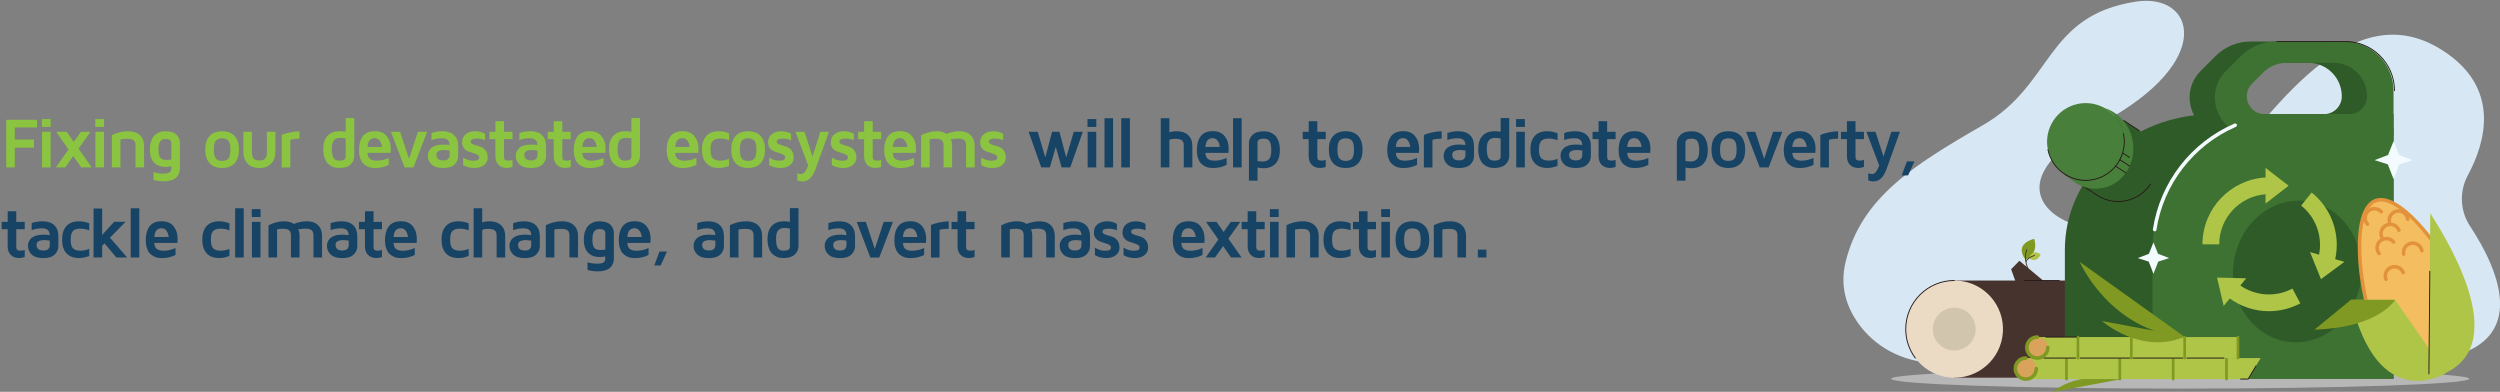 <?xml version="1.0" encoding="UTF-8"?><svg id="Layer_1" xmlns="http://www.w3.org/2000/svg" viewBox="0 0 821.11 128.69"><rect x="0" y="0" width="821.11" height="128.69" fill="#808080" stroke="none"/><defs><style>.cls-1{fill:#b7b7b7;}.cls-2{fill:#e2923b;}.cls-3{fill:#261718;}.cls-4{fill:#174364;}.cls-5{fill:#2f5b28;}.cls-6{fill:#d1c5ad;}.cls-7{fill:#8ac440;}.cls-8{fill:#487f3b;}.cls-9{fill:#47332e;}.cls-10{fill:#afc547;}.cls-11{fill:#f3fbff;}.cls-12{fill:#ebdbc4;}.cls-13{fill:#7f9922;}.cls-14{fill:#3e7232;}.cls-15{fill:#d9a35b;}.cls-16{fill:#f4be60;}.cls-17{fill:#d7e7f3;}</style></defs><g><ellipse class="cls-1" cx="716.07" cy="124.41" rx="94.93" ry="3.22"/><path class="cls-17" d="M634.91,119.16c-10-.3-19.37-5.25-24.98-13.53-3.49-5.15-5.68-11.73-3.76-19.58,5.14-20.93,21.87-31.59,45.08-44.93,23.21-13.33,20.34-35.94,50.23-40.58,19.43-3.02,26.56,19.62-11.19,39.83-53.53,28.65,12.59,50.67,34.48,22.74,21.89-27.93,47.73-65.25,77.13-46.78,19.85,12.47,14.35,30.67,8.67,41.19-2.85,5.29-2.63,11.71,.69,16.73,9.21,13.96,21.82,40.77-14.21,44.22-40.66,3.89-132.13,1.59-162.12,.69Z"/><g><polygon class="cls-9" points="671.04 92.14 663.26 85.65 660.54 88.43 661.88 92.14 641.89 92.14 641.89 124.05 711.93 124.05 711.93 92.14 671.04 92.14"/><circle class="cls-12" cx="641.89" cy="108.09" r="15.96" transform="translate(435.49 725.43) rotate(-81.07)"/><path class="cls-3" d="M629.08,117.76s-.09-.02-.12-.06c-2.08-2.79-3.18-6.12-3.18-9.61,0-8.88,7.22-16.11,16.11-16.11,.08,0,.15,.07,.15,.15s-.07,.15-.15,.15c-8.72,0-15.81,7.09-15.81,15.81,0,3.43,1.08,6.69,3.12,9.43,.05,.07,.04,.16-.03,.21-.03,.02-.06,.03-.09,.03Z"/><path class="cls-3" d="M676.38,92.28h-11.51c-.08,0-.15-.07-.15-.15s.07-.15,.15-.15h11.51c.08,0,.15,.07,.15,.15s-.07,.15-.15,.15Z"/><circle class="cls-6" cx="641.89" cy="108.09" r="7.03" transform="translate(435.33 725.38) rotate(-81.06)"/><path class="cls-13" d="M665.29,85.35s4.44-1.89,2.82-6.89c0,0-6.86,1.38-2.82,6.89Z"/><path class="cls-10" d="M666.44,84.79s2.3,2.02,3.81-1.22c0,0-2.62-2.2-3.81,1.22Z"/><path class="cls-9" d="M666.31,88.89c-.05,0-.1-.03-.13-.07-.02-.03-1.91-3.48-.64-6.92,.03-.08,.11-.11,.19-.09,.08,.03,.11,.11,.09,.19-1.23,3.31,.6,6.64,.62,6.68,.04,.07,.01,.16-.06,.2-.02,.01-.05,.02-.07,.02Z"/><path class="cls-9" d="M665.42,86.08s-.04,0-.06-.01c-.07-.04-.1-.12-.07-.2,.78-1.61,2.86-2.08,2.95-2.1,.08-.02,.16,.03,.17,.11,.02,.08-.03,.16-.11,.18-.02,0-2.03,.46-2.75,1.94-.03,.05-.08,.08-.13,.08Z"/></g><g><path class="cls-5" d="M777.85,37.49v-7.71c0-8.92-7.23-16.14-16.14-16.14h-22.56c-4.28,0-8.39,1.7-11.41,4.73l-4.91,4.91c-4.24,4.24-4.55,10.1-2.2,14.59-23.95,2.86-42.44,21.56-42.44,44.21v42.34h107.95V37.49h-8.29Zm-46.47-10.02l3.62-3.62c2.06-2.06,4.86-3.22,7.78-3.22h15.37c6.07,0,11,4.92,11,11h0c0,3.21-2.58,5.82-5.79,5.87h-27.94c-5.16-.09-7.71-6.35-4.04-10.02Z"/><path class="cls-14" d="M786.14,44.5v-14.71c0-8.92-7.23-16.14-16.14-16.14h-22.56c-4.28,0-8.39,1.7-11.41,4.73l-4.91,4.91c-4.24,4.24-4.56,10.1-2.2,14.59,2,3.81,5.91,6.63,10.99,6.63h46.24Zm-46.47-17.03l3.62-3.62c2.06-2.06,4.86-3.22,7.78-3.22h15.37c6.07,0,11,4.92,11,11h0c0,3.24-2.63,5.87-5.87,5.87h-27.75c-5.23,0-7.85-6.33-4.15-10.02Z"/><path class="cls-14" d="M786.15,43.12V124.42h-79.17v-42.34c0-24.63,19.97-44.59,44.59-44.59h28.95c3.11,0,5.63,2.52,5.63,5.63Z"/><path class="cls-11" d="M707.69,75.98s-.06,0-.09,0c-.32-.05-.54-.35-.49-.67,1.14-7.61,4.26-14.85,9-20.95,4.67-6.01,10.82-10.77,17.78-13.77,.3-.13,.64,0,.77,.31,.13,.3,0,.64-.31,.77-13.85,5.98-23.85,18.94-26.08,33.82-.04,.29-.29,.5-.58,.5Z"/><polygon class="cls-11" points="787.96 50.9 786.15 46.37 784.34 50.9 779.93 52.59 784.26 53.98 786.15 58.81 788.03 53.98 792.37 52.59 787.96 50.9"/><polygon class="cls-11" points="708.8 83.36 707.29 79.6 705.79 83.36 702.13 84.76 705.73 85.92 707.29 89.92 708.86 85.92 712.46 84.76 708.8 83.36"/><ellipse class="cls-5" cx="754.47" cy="89.15" rx="23.29" ry="21.09" transform="translate(576.42 827.71) rotate(-83.18)"/><g><path class="cls-10" d="M766.98,85.14c1.8-8.16-1.16-16.64-7.74-21.91l-3.44,4.29c4.85,3.88,7.08,10.1,5.88,16.12l-2.95-.83,1.79,4.44,1.79,4.44,3.85-2.85,3.85-2.85-3.04-.86Z"/><path class="cls-10" d="M735.82,93.79l1.93-2.38-4.79-.12-4.79-.12,1.09,4.66,1.09,4.66,1.99-2.45c3.81,2.75,8.32,4.17,12.86,4.17,3.52,0,7.07-.85,10.32-2.57l-2.58-4.86c-5.49,2.91-12.08,2.49-17.13-1.01Z"/><path class="cls-10" d="M744.11,63.8v3.06l3.79-2.93,3.79-2.93-3.79-2.93-3.79-2.93v3.15c-11.54,.67-20.72,10.26-20.72,21.96h5.5c0-8.67,6.72-15.79,15.22-16.45Z"/></g><path class="cls-3" d="M786.46,29.93c-.08,0-.15-.07-.15-.15,0-8.82-7.18-16-16-16h-22.56c-.08,0-.15-.07-.15-.15s.07-.15,.15-.15h22.56c8.98,0,16.29,7.31,16.29,16.29,0,.08-.07,.15-.15,.15Z"/></g><g><g><path class="cls-16" d="M809.05,96.97c5.51,14.12,.88,21.5-7.15,24.63-8.03,3.13-16.43,.84-21.94-13.28-5.51-14.12-7.81-39.25,.22-42.38,8.03-3.13,23.35,16.91,28.86,31.03Z"/><path class="cls-2" d="M795.82,123.42c-2.15,0-4.19-.49-6.1-1.47-4.2-2.16-7.67-6.67-10.3-13.42-2.83-7.25-4.75-17.02-5.01-25.51-.18-5.71,.31-15.59,5.56-17.63,5.25-2.05,12.3,4.89,16.04,9.21,5.55,6.42,10.76,14.91,13.59,22.16h0c2.63,6.75,3.14,12.42,1.51,16.85-1.43,3.9-4.46,6.77-8.99,8.54-2.19,.85-4.29,1.28-6.29,1.28Zm-13.84-57.23c-.57,0-1.1,.09-1.58,.28-3.34,1.3-5.1,7.32-4.82,16.5,.25,8.23,2.19,18.09,4.93,25.12,2.53,6.47,5.8,10.78,9.74,12.8,3.38,1.74,7.23,1.79,11.43,.14,4.2-1.64,7-4.28,8.32-7.85,1.53-4.16,1.03-9.55-1.5-16.02h0c-2.74-7.02-7.99-15.59-13.38-21.82-5.14-5.94-9.8-9.17-13.14-9.17Z"/></g><path class="cls-2" d="M783.65,92.32c-.24,0-.46-.14-.55-.37-.35-.9-.33-1.89,.06-2.78,.39-.89,1.1-1.57,2.01-1.92,.9-.35,1.89-.33,2.78,.06,.89,.39,1.57,1.1,1.92,2.01,.12,.3-.03,.64-.33,.76-.3,.12-.64-.03-.76-.33-.24-.61-.7-1.09-1.3-1.36-.6-.26-1.27-.28-1.88-.04-.61,.24-1.09,.7-1.36,1.3-.26,.6-.28,1.27-.04,1.88,.12,.3-.03,.64-.33,.76-.07,.03-.14,.04-.21,.04Z"/><path class="cls-2" d="M784.76,73.25c-.3,0-.55-.22-.58-.52-.11-.96,.17-1.91,.77-2.67,.61-.76,1.47-1.23,2.43-1.34,.96-.11,1.91,.17,2.67,.77,.76,.61,1.23,1.47,1.34,2.43,.04,.32-.2,.61-.52,.65-.32,.03-.61-.2-.65-.52-.15-1.35-1.37-2.32-2.71-2.17-1.35,.15-2.32,1.36-2.17,2.71,.04,.32-.2,.61-.52,.65-.02,0-.04,0-.07,0Z"/><path class="cls-2" d="M782.24,78.4c-.24,0-.46-.14-.55-.37-.73-1.86,.2-3.97,2.06-4.7,1.87-.73,3.97,.2,4.7,2.06,.12,.3-.03,.64-.33,.76-.3,.12-.64-.03-.76-.33-.49-1.26-1.92-1.89-3.18-1.39-1.26,.49-1.89,1.92-1.39,3.18,.12,.3-.03,.64-.33,.76-.07,.03-.14,.04-.21,.04Z"/><path class="cls-2" d="M777.6,74.21c-.16,0-.32-.06-.44-.19-1.34-1.48-1.23-3.78,.25-5.13,1.48-1.34,3.78-1.23,5.13,.25,.22,.24,.2,.61-.04,.83-.24,.22-.61,.2-.83-.04-.91-1-2.46-1.08-3.47-.17-1,.91-1.08,2.47-.17,3.47,.22,.24,.2,.61-.04,.83-.11,.1-.25,.15-.39,.15Z"/><path class="cls-2" d="M781.4,83.87c-.17,0-.34-.08-.46-.22-.6-.76-.87-1.71-.76-2.67s.59-1.83,1.35-2.43c1.57-1.24,3.86-.98,5.1,.59,.2,.25,.16,.62-.1,.83-.25,.2-.62,.16-.83-.1-.84-1.06-2.39-1.24-3.45-.4-.51,.41-.84,.99-.91,1.64-.08,.65,.11,1.29,.52,1.81,.2,.25,.16,.62-.1,.83-.11,.09-.24,.13-.36,.13Z"/><path class="cls-2" d="M789.47,84.05c-.28,0-.52-.2-.58-.48-.18-.95,.02-1.92,.57-2.72,.55-.8,1.37-1.34,2.33-1.52,1.97-.37,3.87,.93,4.24,2.9,.06,.32-.15,.63-.47,.69-.32,.06-.63-.15-.69-.47-.25-1.33-1.54-2.21-2.87-1.96-1.33,.25-2.21,1.54-1.96,2.87,.06,.32-.15,.63-.47,.69-.04,0-.07,.01-.11,.01Z"/><path class="cls-10" d="M798.21,70.04c7.82,12.25,28.56,47.64-.42,54.29l.42-54.29Z"/><path class="cls-10" d="M786.65,98.47h-14.53c8.96,38.2,31.24,24.07,31.24,24.07l-16.71-24.07Z"/><path class="cls-3" d="M797.76,122.95h0c-.08,0-.15-.07-.15-.15l.3-33.71c0-.08,.07-.15,.15-.15h0c.08,0,.15,.07,.15,.15l-.3,33.71c0,.08-.07,.15-.15,.15Z"/><path class="cls-13" d="M760.18,108.27l11.95-9.8h14.53s-5.19,9.13-26.48,9.8Z"/></g><g><g><path class="cls-13" d="M697.68,124.35l-23.25,4.34s6.28-6.74,23.25-4.34Z"/><g><polygon class="cls-10" points="742.5 117.61 738.38 124.51 665.37 124.51 665.37 117.61 742.5 117.61"/><circle class="cls-15" cx="665.37" cy="121.06" r="3.45" transform="translate(109.28 505.95) rotate(-45)"/><path class="cls-13" d="M665.37,125.1c-2.23,0-4.04-1.81-4.04-4.04s1.81-4.04,4.04-4.04c.32,0,.59,.26,.59,.59s-.26,.59-.59,.59c-1.58,0-2.86,1.28-2.86,2.86s1.28,2.86,2.86,2.86,2.86-1.28,2.86-2.86c0-.32,.26-.59,.59-.59s.59,.26,.59,.59c0,2.23-1.81,4.04-4.04,4.04Z"/><path class="cls-13" d="M678.72,124.95c-.24,0-.44-.2-.44-.44v-6.9c0-.24,.2-.44,.44-.44s.44,.2,.44,.44v6.9c0,.24-.2,.44-.44,.44Z"/><path class="cls-13" d="M696.24,124.95c-.24,0-.44-.2-.44-.44v-6.9c0-.24,.2-.44,.44-.44s.44,.2,.44,.44v6.9c0,.24-.2,.44-.44,.44Z"/><path class="cls-13" d="M713.76,124.95c-.24,0-.44-.2-.44-.44v-6.9c0-.24,.2-.44,.44-.44s.44,.2,.44,.44v6.9c0,.24-.2,.44-.44,.44Z"/><path class="cls-13" d="M731.28,124.95c-.24,0-.44-.2-.44-.44v-6.9c0-.24,.2-.44,.44-.44s.44,.2,.44,.44v6.9c0,.24-.2,.44-.44,.44Z"/></g></g><g><rect class="cls-10" x="669.15" y="110.7" width="65.91" height="6.9"/><circle class="cls-15" cx="669.15" cy="114.16" r="3.45"/><path class="cls-13" d="M669.15,118.19c-2.23,0-4.04-1.81-4.04-4.04s1.81-4.04,4.04-4.04c.32,0,.59,.26,.59,.59s-.26,.59-.59,.59c-1.58,0-2.86,1.28-2.86,2.86s1.28,2.86,2.86,2.86,2.86-1.28,2.86-2.86c0-.32,.26-.59,.59-.59s.59,.26,.59,.59c0,2.23-1.81,4.04-4.04,4.04Z"/><path class="cls-13" d="M682.5,118.05c-.24,0-.44-.2-.44-.44v-6.9c0-.24,.2-.44,.44-.44s.44,.2,.44,.44v6.9c0,.24-.2,.44-.44,.44Z"/><path class="cls-13" d="M700.02,118.05c-.24,0-.44-.2-.44-.44v-6.9c0-.24,.2-.44,.44-.44s.44,.2,.44,.44v6.9c0,.24-.2,.44-.44,.44Z"/><path class="cls-13" d="M717.54,118.05c-.24,0-.44-.2-.44-.44v-6.9c0-.24,.2-.44,.44-.44s.44,.2,.44,.44v6.9c0,.24-.2,.44-.44,.44Z"/><path class="cls-13" d="M735.06,118.05c-.24,0-.44-.2-.44-.44v-6.9c0-.24,.2-.44,.44-.44s.44,.2,.44,.44v6.9c0,.24-.2,.44-.44,.44Z"/><path class="cls-13" d="M717.81,110.86l-34.73-24.84s9.85,22.73,34.73,24.84Z"/><path class="cls-13" d="M717.67,110.53l-27.31-5.1s12.87,11.38,27.31,5.1Z"/></g><path class="cls-3" d="M699.48,117.75h-16.26c-.08,0-.15-.07-.15-.15s.07-.15,.15-.15h16.26c.08,0,.15,.07,.15,.15s-.07,.15-.15,.15Z"/><path class="cls-3" d="M716.9,117.75h-16.31c-.08,0-.15-.07-.15-.15s.07-.15,.15-.15h16.31c.08,0,.15,.07,.15,.15s-.07,.15-.15,.15Z"/><path class="cls-3" d="M730.46,117.75h-12.22c-.08,0-.15-.07-.15-.15s.07-.15,.15-.15h12.22c.08,0,.15,.07,.15,.15s-.07,.15-.15,.15Z"/><path class="cls-3" d="M738.47,124.66h-2.57c-.08,0-.15-.07-.15-.15s.07-.15,.15-.15h2.41l2.54-4.26c.04-.07,.13-.09,.2-.05,.07,.04,.09,.13,.05,.2l-2.63,4.4Z"/><path class="cls-3" d="M682.03,110.85h-10.1c-.08,0-.15-.07-.15-.15s.07-.15,.15-.15h10.1c.08,0,.15,.07,.15,.15s-.07,.15-.15,.15Z"/><path class="cls-3" d="M681.72,117.75h-10.28c-.08,0-.15-.07-.15-.15s.07-.15,.15-.15h10.28c.08,0,.15,.07,.15,.15s-.07,.15-.15,.15Z"/></g><g><path class="cls-5" d="M707.27,58.98l-1.89,2.9c-3.3,5.05-10.06,6.48-15.12,3.18l-6.88-4.49c-2.86-1.86-3.66-5.69-1.8-8.54l7.08-10.86c1.86-2.86,5.69-3.66,8.54-1.8l6.88,4.49c5.05,3.3,6.48,10.06,3.18,15.12Z"/><path class="cls-3" d="M702.64,43.07s-.06,0-.08-.02l-5.1-3.33c-.07-.04-.09-.14-.04-.2,.04-.07,.14-.09,.2-.04l5.1,3.33c.07,.04,.09,.14,.04,.2-.03,.04-.08,.07-.12,.07Z"/><path class="cls-3" d="M695.7,66.33c-2.46,0-4.86-.71-6.97-2.08l-10.6-6.91c-.07-.04-.09-.14-.04-.2,.04-.07,.14-.09,.2-.04l10.6,6.91c5.78,3.77,13.54,2.13,17.31-3.65,.04-.07,.14-.09,.2-.04,.07,.04,.09,.14,.04,.2-1.87,2.86-4.74,4.83-8.09,5.53-.89,.19-1.78,.28-2.66,.28Z"/><path class="cls-8" d="M697.45,43.94c1.44,6.86-2.94,13.59-9.8,15.03-3.13,.66-6.23,.1-8.82-1.35-1.03-.58-1.98-1.3-2.81-2.14-1.66-1.68-2.88-3.83-3.4-6.31-1.44-6.86,2.95-13.58,9.8-15.03,2.49-.53,4.96-.28,7.17,.57,.58,.22,1.13,.48,1.67,.78,3.07,1.73,5.41,4.72,6.19,8.44Z"/><path class="cls-8" d="M700.38,45.85c1.54,7.33-2.76,14.44-9.62,15.88-4.48,.94-8.94-.77-11.92-4.11,2.59,1.45,5.69,2.01,8.82,1.35,6.86-1.44,11.24-8.17,9.8-15.03-.78-3.72-3.12-6.71-6.19-8.44,4.42,1.39,8.04,5.25,9.12,10.35Z"/><path class="cls-3" d="M685.01,59.39c-2.46,0-4.87-.71-6.98-2.09-2.87-1.87-4.84-4.75-5.55-8.11-.02-.08,.03-.16,.11-.17,.08-.02,.16,.03,.17,.11,1.42,6.77,8.09,11.11,14.85,9.69,6.77-1.42,11.11-8.09,9.69-14.85-.02-.08,.03-.16,.11-.17,.08-.02,.16,.03,.17,.11,1.46,6.92-2.99,13.74-9.91,15.2-.89,.19-1.78,.28-2.67,.28Z"/><path class="cls-3" d="M699.46,54.68s-.06,0-.08-.02l-3.19-2.08c-.07-.04-.09-.14-.04-.2,.04-.07,.14-.09,.2-.04l3.19,2.08c.07,.04,.09,.14,.04,.2-.03,.04-.08,.07-.12,.07Z"/><path class="cls-3" d="M699.43,51.86s-.06,0-.08-.02l-2.26-1.47c-.07-.04-.09-.14-.04-.2,.04-.07,.14-.09,.2-.04l2.26,1.47c.07,.04,.09,.14,.04,.2-.03,.04-.08,.07-.12,.07Z"/><path class="cls-3" d="M698.21,56.91s-.06,0-.08-.02l-3.35-2.18c-.07-.04-.09-.14-.04-.2,.04-.07,.14-.09,.2-.04l3.35,2.18c.07,.04,.09,.14,.04,.2-.03,.04-.08,.07-.12,.07Z"/></g></g><g><path class="cls-7" d="M2.04,54.99v-15.65H12.15v2.53H4.86v3.96h6.31v2.66H4.86v6.49H2.04Z"/><path class="cls-7" d="M13.76,41.69v-2.58h2.89v2.58h-2.89Zm.05,13.3v-11.71h2.82v11.71h-2.82Z"/><path class="cls-7" d="M18.34,54.99l4.16-5.91-4.06-5.8h3.45l2.34,3.33,2.35-3.33h3.13l-3.92,5.53,4.33,6.17h-3.45l-2.62-3.73-2.65,3.73h-3.06Z"/><path class="cls-7" d="M31.29,41.69v-2.58h2.89v2.58h-2.89Zm.05,13.3v-11.71h2.82v11.71h-2.82Z"/><path class="cls-7" d="M36.74,54.99v-10.61c1.72-.86,3.51-1.28,5.37-1.28,1.63,0,2.91,.43,3.83,1.28,.92,.85,1.38,2.04,1.38,3.58v7.03h-2.82v-7.27c0-.31-.03-.57-.09-.79-.06-.21-.17-.43-.34-.66-.17-.23-.45-.4-.84-.52-.39-.12-.89-.17-1.5-.17-.69,0-1.41,.07-2.18,.21v9.2h-2.82Z"/><path class="cls-7" d="M49.23,49.11c0-1.03,.13-1.93,.4-2.7s.58-1.36,.95-1.76c.37-.41,.8-.73,1.3-.99s.94-.41,1.31-.47c.37-.06,.75-.09,1.12-.09,1.64,0,2.85,.38,3.62,1.12,.78,.75,1.16,1.66,1.16,2.73v8.33c0,.37-.03,.73-.1,1.06s-.21,.71-.44,1.12c-.22,.41-.52,.76-.88,1.05-.37,.29-.88,.54-1.55,.74-.66,.2-1.44,.3-2.31,.3-1.24,0-2.36-.16-3.38-.47v-2.53c.94,.31,1.96,.47,3.06,.47,.66,0,1.19-.05,1.6-.15,.41-.1,.69-.25,.84-.46,.15-.21,.24-.39,.28-.54,.04-.15,.06-.35,.06-.6v-.63c-.63,.12-1.22,.19-1.78,.2-1.7,0-3.01-.49-3.92-1.48s-1.36-2.4-1.36-4.25Zm2.82,.05c0,1.31,.21,2.2,.63,2.67,.42,.47,1.06,.7,1.92,.7,.57,0,1.13-.05,1.68-.16v-5.43c0-.87-.65-1.3-1.94-1.3h-.03c-.75,0-1.31,.27-1.7,.82-.38,.54-.57,1.45-.57,2.71Z"/><path class="cls-7" d="M68.84,53.61c-.95-1.04-1.43-2.53-1.43-4.47s.48-3.43,1.43-4.47c.95-1.04,2.32-1.56,4.11-1.56s3.15,.52,4.11,1.56c.95,1.04,1.43,2.53,1.43,4.47s-.48,3.43-1.43,4.47c-.95,1.04-2.32,1.56-4.11,1.56s-3.15-.52-4.11-1.56Zm2.06-7.41c-.45,.51-.67,1.49-.67,2.95s.22,2.44,.67,2.94,1.13,.76,2.06,.76,1.61-.25,2.05-.76c.44-.51,.66-1.49,.66-2.94s-.22-2.44-.66-2.95c-.44-.51-1.13-.77-2.05-.77s-1.61,.26-2.06,.77Z"/><path class="cls-7" d="M79.93,49.69v-6.4h2.82v6.77c0,.94,.19,1.61,.57,2.02,.38,.41,1.01,.62,1.87,.62s1.51-.21,1.89-.62c.38-.41,.57-1.08,.57-2.02v-6.77h2.82v6.4c0,1.72-.47,3.06-1.4,4.03-.93,.97-2.23,1.46-3.89,1.46s-2.95-.48-3.88-1.46c-.92-.97-1.39-2.31-1.39-4.03Z"/><path class="cls-7" d="M92.53,54.99v-10.66c.19-.09,.45-.2,.79-.32s1.01-.3,2.03-.53,2.02-.35,3.02-.37v2.42c-1.18,.02-2.18,.14-3.02,.39v9.08h-2.82Z"/><path class="cls-7" d="M106.17,49c0-1.91,.47-3.37,1.4-4.38,.93-1.01,2.27-1.52,4.02-1.52,.63,0,1.28,.06,1.95,.18v-4.5h2.82v12.45c0,1.08-.41,2.01-1.22,2.78-.81,.78-2.06,1.16-3.73,1.16-.39,0-.78-.03-1.16-.09-.39-.06-.84-.22-1.35-.48-.52-.26-.96-.6-1.35-1.01-.38-.41-.71-1.02-.97-1.82s-.4-1.72-.4-2.77Zm2.82-.15c0,1.38,.18,2.38,.54,2.99s.98,.92,1.88,.92c1.42,0,2.13-.42,2.13-1.27v-6c-.55-.12-1.17-.19-1.86-.2-.88,0-1.55,.26-2,.79-.46,.53-.69,1.45-.69,2.76Z"/><path class="cls-7" d="M117.9,49.26c0-1.88,.42-3.38,1.25-4.5,.84-1.12,2.16-1.68,3.98-1.68,1.72,0,3.02,.54,3.9,1.64s1.32,2.44,1.32,4.03c0,.66-.02,1.14-.05,1.46h-7.59c.08,1.02,.38,1.7,.91,2.04,.53,.34,1.22,.52,2.07,.52,1.37,0,2.7-.3,3.99-.91v2.27c-1.3,.7-2.77,1.05-4.41,1.05-.52,0-1.01-.04-1.47-.12-.46-.08-.93-.26-1.42-.53s-.91-.61-1.27-1.02-.65-.98-.87-1.71c-.23-.73-.34-1.57-.34-2.53Zm2.82-1.01h4.72c-.08-.8-.32-1.48-.72-2.04s-.95-.83-1.66-.83-1.25,.23-1.64,.68c-.39,.45-.63,1.18-.7,2.19Z"/><path class="cls-7" d="M128.41,43.28h3l2.93,8.89,2.93-8.89h3.02l-4.48,11.71h-2.93l-4.48-11.71Z"/><path class="cls-7" d="M140.51,51.16c0-.24,.02-.48,.07-.73,.05-.25,.17-.56,.36-.93,.2-.38,.46-.7,.8-.99,.34-.28,.84-.52,1.5-.73,.66-.2,1.44-.3,2.34-.3,.64,0,1.33,.05,2.06,.16,0-1.49-.83-2.23-2.48-2.23-1.32,0-2.47,.2-3.44,.6v-2.31c1.08-.4,2.28-.6,3.6-.6,1.67,0,2.95,.43,3.83,1.28s1.33,2.08,1.33,3.7v3.16c0,1.08-.4,2-1.21,2.78s-2.04,1.16-3.71,1.16-3-.39-3.82-1.17c-.82-.78-1.23-1.73-1.23-2.84Zm2.82-.36c0,1.25,.73,1.88,2.21,1.88h.02c1.4,0,2.1-.59,2.1-1.78v-1.48c-.65-.09-1.21-.14-1.68-.15-1.76,0-2.64,.51-2.65,1.52Z"/><path class="cls-7" d="M151.77,46.76c0-1.18,.41-2.08,1.24-2.71s1.86-.95,3.1-.95c1.16,0,2.23,.28,3.2,.84v2.14c-.79-.38-1.7-.56-2.7-.56-1.34,0-2.02,.33-2.02,.99,0,.33,.19,.59,.57,.78s.85,.35,1.4,.49,1.1,.33,1.64,.57c.55,.24,1.01,.65,1.4,1.22s.58,1.31,.58,2.2c0,.98-.4,1.79-1.2,2.44-.8,.65-1.85,.97-3.17,.97s-2.58-.32-3.71-.95v-2.5c1.03,.69,2.13,1.04,3.31,1.04,.81,0,1.34-.09,1.58-.28,.24-.19,.37-.47,.37-.84,0-.35-.19-.62-.58-.83-.39-.21-.85-.39-1.4-.55-.55-.16-1.09-.34-1.64-.56-.55-.21-1.01-.57-1.4-1.06s-.58-1.12-.58-1.87Z"/><path class="cls-7" d="M160.75,45.7v-2.42h1.97v-3.47h2.82v3.47h2.77v2.42h-2.77v5.77c0,.5,.1,.84,.31,1.02s.58,.26,1.12,.26c.5,0,.95-.08,1.34-.25v2.32c-.55,.23-1.15,.34-1.8,.34h-.06c-1.16,0-2.07-.34-2.74-1.03-.67-.69-1-1.63-1-2.84v-5.6h-1.97Z"/><path class="cls-7" d="M169.38,51.16c0-.24,.02-.48,.07-.73,.05-.25,.17-.56,.36-.93s.46-.7,.8-.99c.34-.28,.84-.52,1.5-.73s1.44-.3,2.34-.3c.64,0,1.33,.05,2.06,.16,0-1.49-.83-2.23-2.48-2.23-1.32,0-2.47,.2-3.44,.6v-2.31c1.08-.4,2.28-.6,3.6-.6,1.67,0,2.95,.43,3.83,1.28s1.33,2.08,1.33,3.7v3.16c0,1.08-.4,2-1.21,2.78s-2.04,1.16-3.71,1.16-3-.39-3.82-1.17c-.82-.78-1.23-1.73-1.23-2.84Zm2.82-.36c0,1.25,.74,1.88,2.21,1.88h.02c1.4,0,2.1-.59,2.1-1.78v-1.48c-.65-.09-1.21-.14-1.68-.15-1.76,0-2.64,.51-2.65,1.52Z"/><path class="cls-7" d="M179.9,45.7v-2.42h1.97v-3.47h2.82v3.47h2.77v2.42h-2.77v5.77c0,.5,.1,.84,.31,1.02s.58,.26,1.12,.26c.5,0,.95-.08,1.34-.25v2.32c-.55,.23-1.15,.34-1.8,.34h-.06c-1.16,0-2.07-.34-2.74-1.03-.66-.69-1-1.63-1-2.84v-5.6h-1.97Z"/><path class="cls-7" d="M188.45,49.26c0-1.88,.42-3.38,1.25-4.5,.84-1.12,2.16-1.68,3.98-1.68,1.72,0,3.02,.54,3.9,1.64,.88,1.09,1.32,2.44,1.32,4.03,0,.66-.02,1.14-.05,1.46h-7.59c.08,1.02,.38,1.7,.91,2.04s1.22,.52,2.07,.52c1.37,0,2.7-.3,3.99-.91v2.27c-1.3,.7-2.77,1.05-4.41,1.05-.52,0-1.01-.04-1.47-.12s-.93-.26-1.42-.53c-.49-.27-.92-.61-1.27-1.02-.35-.41-.65-.98-.87-1.71s-.34-1.57-.34-2.53Zm2.82-1.01h4.72c-.08-.8-.32-1.48-.72-2.04-.4-.55-.95-.83-1.66-.83s-1.25,.23-1.64,.68c-.39,.45-.63,1.18-.7,2.19Z"/><path class="cls-7" d="M200.01,49c0-1.91,.47-3.37,1.4-4.38,.93-1.01,2.27-1.52,4.02-1.52,.63,0,1.28,.06,1.95,.18v-4.5h2.82v12.45c0,1.08-.41,2.01-1.22,2.78-.81,.78-2.06,1.16-3.73,1.16-.39,0-.78-.03-1.16-.09-.39-.06-.84-.22-1.35-.48-.52-.26-.96-.6-1.35-1.01-.38-.41-.71-1.02-.97-1.82-.27-.8-.4-1.72-.4-2.77Zm2.82-.15c0,1.38,.18,2.38,.54,2.99,.36,.61,.98,.92,1.88,.92,1.42,0,2.13-.42,2.13-1.27v-6c-.55-.12-1.17-.19-1.86-.2-.88,0-1.55,.26-2,.79-.46,.53-.69,1.45-.69,2.76Z"/><path class="cls-7" d="M218.96,49.26c0-1.88,.42-3.38,1.25-4.5,.84-1.12,2.16-1.68,3.98-1.68,1.72,0,3.02,.54,3.9,1.64,.88,1.09,1.32,2.44,1.32,4.03,0,.66-.02,1.14-.05,1.46h-7.59c.08,1.02,.38,1.7,.91,2.04s1.22,.52,2.07,.52c1.37,0,2.7-.3,3.99-.91v2.27c-1.3,.7-2.77,1.05-4.41,1.05-.52,0-1.01-.04-1.47-.12s-.93-.26-1.42-.53c-.49-.27-.92-.61-1.27-1.02-.35-.41-.65-.98-.87-1.71s-.34-1.57-.34-2.53Zm2.82-1.01h4.72c-.08-.8-.32-1.48-.72-2.04-.4-.55-.95-.83-1.66-.83s-1.25,.23-1.64,.68c-.39,.45-.63,1.18-.7,2.19Z"/><path class="cls-7" d="M230.55,49.13c0-1.95,.48-3.45,1.43-4.48,.95-1.04,2.32-1.55,4.1-1.55,1.15,0,2.27,.22,3.38,.66v2.31c-.92-.37-1.89-.56-2.91-.56-1.08,0-1.88,.25-2.4,.74-.52,.49-.78,1.46-.78,2.88s.26,2.37,.78,2.87c.52,.5,1.32,.75,2.4,.75,.97,0,1.94-.2,2.91-.59v2.31c-1.11,.46-2.23,.69-3.38,.69-1.78,0-3.15-.52-4.1-1.56s-1.43-2.53-1.43-4.48Z"/><path class="cls-7" d="M241.61,53.61c-.95-1.04-1.43-2.53-1.43-4.47s.48-3.43,1.43-4.47c.96-1.04,2.32-1.56,4.11-1.56s3.15,.52,4.11,1.56c.95,1.04,1.43,2.53,1.43,4.47s-.48,3.43-1.43,4.47c-.96,1.04-2.32,1.56-4.11,1.56s-3.15-.52-4.11-1.56Zm2.06-7.41c-.45,.51-.67,1.49-.67,2.95s.22,2.44,.67,2.94c.45,.51,1.13,.76,2.06,.76s1.61-.25,2.05-.76,.66-1.49,.66-2.94-.22-2.44-.66-2.95-1.13-.77-2.05-.77-1.61,.26-2.06,.77Z"/><path class="cls-7" d="M252.28,46.76c0-1.18,.41-2.08,1.24-2.71,.83-.63,1.86-.95,3.1-.95,1.16,0,2.23,.28,3.2,.84v2.14c-.79-.38-1.7-.56-2.7-.56-1.34,0-2.02,.33-2.02,.99,0,.33,.19,.59,.57,.78s.85,.35,1.4,.49,1.1,.33,1.64,.57c.55,.24,1.01,.65,1.4,1.22,.39,.57,.58,1.31,.58,2.2,0,.98-.4,1.79-1.2,2.44-.8,.65-1.85,.97-3.17,.97s-2.58-.32-3.71-.95v-2.5c1.03,.69,2.13,1.04,3.31,1.04,.81,0,1.34-.09,1.58-.28,.24-.19,.37-.47,.37-.84,0-.35-.19-.62-.58-.83-.39-.21-.85-.39-1.4-.55s-1.09-.34-1.64-.56c-.55-.21-1.01-.57-1.4-1.06-.39-.49-.58-1.12-.58-1.87Z"/><path class="cls-7" d="M261.25,43.28h2.99l2.62,8.15,2.58-8.15h2.82l-4.3,11.99c-.63,1.7-1.31,2.85-2.04,3.44s-1.49,.89-2.28,.89c-.58,0-1.17-.11-1.78-.33v-2.38c.45,.19,.89,.29,1.33,.29,.81,0,1.56-.94,2.26-2.83l-4.2-11.07Z"/><path class="cls-7" d="M272.88,46.76c0-1.18,.41-2.08,1.24-2.71s1.86-.95,3.1-.95c1.16,0,2.23,.28,3.2,.84v2.14c-.79-.38-1.7-.56-2.7-.56-1.34,0-2.02,.33-2.02,.99,0,.33,.19,.59,.57,.78,.38,.19,.85,.35,1.4,.49s1.1,.33,1.64,.57c.55,.24,1.01,.65,1.4,1.22,.39,.57,.58,1.31,.58,2.2,0,.98-.4,1.79-1.2,2.44-.8,.65-1.85,.97-3.17,.97s-2.58-.32-3.71-.95v-2.5c1.03,.69,2.13,1.04,3.31,1.04,.81,0,1.34-.09,1.58-.28,.24-.19,.37-.47,.37-.84,0-.35-.19-.62-.58-.83-.39-.21-.85-.39-1.4-.55s-1.09-.34-1.64-.56c-.55-.21-1.01-.57-1.4-1.06-.39-.49-.58-1.12-.58-1.87Z"/><path class="cls-7" d="M281.85,45.7v-2.42h1.97v-3.47h2.82v3.47h2.77v2.42h-2.77v5.77c0,.5,.11,.84,.32,1.02s.58,.26,1.12,.26c.5,0,.95-.08,1.34-.25v2.32c-.55,.23-1.15,.34-1.8,.34h-.06c-1.16,0-2.07-.34-2.74-1.03-.66-.69-1-1.63-1-2.84v-5.6h-1.97Z"/><path class="cls-7" d="M290.41,49.26c0-1.88,.42-3.38,1.25-4.5s2.16-1.68,3.98-1.68c1.72,0,3.02,.54,3.9,1.64,.88,1.09,1.32,2.44,1.32,4.03,0,.66-.02,1.14-.05,1.46h-7.59c.08,1.02,.38,1.7,.91,2.04s1.22,.52,2.07,.52c1.37,0,2.7-.3,3.99-.91v2.27c-1.3,.7-2.77,1.05-4.41,1.05-.52,0-1.01-.04-1.47-.12s-.93-.26-1.42-.53c-.49-.27-.91-.61-1.27-1.02-.35-.41-.64-.98-.87-1.71s-.34-1.57-.34-2.53Zm2.82-1.01h4.72c-.08-.8-.31-1.48-.72-2.04-.4-.55-.95-.83-1.66-.83s-1.25,.23-1.64,.68c-.39,.45-.63,1.18-.7,2.19Z"/><path class="cls-7" d="M302.53,54.99v-10.57c1.74-.88,3.44-1.32,5.11-1.32h.05c1.27,0,2.33,.29,3.18,.87,1.46-.58,2.87-.87,4.23-.87,1.58,0,2.82,.43,3.7,1.29s1.32,2.05,1.32,3.57v7.03h-2.82v-7.21c0-.75-.19-1.31-.57-1.69s-1.08-.57-2.11-.57c-.81,0-1.61,.09-2.4,.27,.33,.37,.5,1.1,.5,2.18v7.02h-2.82v-7.28c0-.71-.18-1.25-.55-1.61-.37-.36-1.06-.54-2.07-.54-.67,0-1.32,.06-1.94,.18v9.24h-2.82Z"/><path class="cls-7" d="M321.94,46.76c0-1.18,.41-2.08,1.24-2.71s1.86-.95,3.1-.95c1.16,0,2.23,.28,3.2,.84v2.14c-.79-.38-1.7-.56-2.7-.56-1.34,0-2.02,.33-2.02,.99,0,.33,.19,.59,.57,.78,.38,.19,.85,.35,1.4,.49s1.1,.33,1.64,.57c.55,.24,1.01,.65,1.4,1.22,.39,.57,.58,1.31,.58,2.2,0,.98-.4,1.79-1.2,2.44-.8,.65-1.85,.97-3.17,.97s-2.58-.32-3.71-.95v-2.5c1.03,.69,2.13,1.04,3.31,1.04,.81,0,1.34-.09,1.58-.28,.24-.19,.37-.47,.37-.84,0-.35-.19-.62-.58-.83-.39-.21-.85-.39-1.4-.55s-1.09-.34-1.64-.56c-.55-.21-1.01-.57-1.4-1.06-.39-.49-.58-1.12-.58-1.87Z"/><path class="cls-4" d="M337.85,43.28h2.98l2.49,8.44,2.23-8.44h2.42l2.22,8.44,2.49-8.44h2.98l-4.15,11.71h-2.82l-1.92-6.73-1.95,6.73h-2.82l-4.15-11.71Z"/><path class="cls-4" d="M357.18,41.69v-2.58h2.89v2.58h-2.89Zm.05,13.3v-11.71h2.82v11.71h-2.82Z"/><path class="cls-4" d="M362.77,54.99v-16.16h2.82v16.16h-2.82Z"/><path class="cls-4" d="M368.28,54.99v-16.16h2.82v16.16h-2.82Z"/><path class="cls-4" d="M381.25,54.99v-16.16h2.82v4.66c.67-.26,1.45-.39,2.34-.39,1.63,0,2.91,.43,3.83,1.28s1.38,2.04,1.38,3.58v7.03h-2.82v-7.27c0-.31-.03-.57-.08-.79-.05-.21-.17-.43-.35-.66-.18-.23-.47-.4-.88-.52-.41-.12-.92-.17-1.55-.17-.73,0-1.36,.12-1.87,.34v9.06h-2.82Z"/><path class="cls-4" d="M393.1,49.26c0-1.88,.42-3.38,1.25-4.5s2.16-1.68,3.98-1.68c1.72,0,3.02,.54,3.9,1.64,.88,1.09,1.32,2.44,1.32,4.03,0,.66-.02,1.14-.05,1.46h-7.59c.08,1.02,.38,1.7,.91,2.04s1.22,.52,2.07,.52c1.37,0,2.7-.3,3.99-.91v2.27c-1.3,.7-2.77,1.05-4.41,1.05-.52,0-1.01-.04-1.47-.12s-.93-.26-1.42-.53c-.49-.27-.91-.61-1.27-1.02-.35-.41-.64-.98-.87-1.71s-.34-1.57-.34-2.53Zm2.82-1.01h4.72c-.08-.8-.31-1.48-.72-2.04-.4-.55-.95-.83-1.66-.83s-1.25,.23-1.64,.68c-.39,.45-.63,1.18-.7,2.19Z"/><path class="cls-4" d="M404.99,54.99v-16.16h2.82v16.16h-2.82Z"/><path class="cls-4" d="M410.2,59.33v-12.27c0-1.08,.4-2,1.21-2.78,.81-.77,2.04-1.16,3.72-1.16,.39,0,.77,.03,1.16,.09s.84,.22,1.36,.48c.52,.26,.97,.6,1.34,1.01,.37,.41,.7,1.02,.97,1.82,.27,.8,.41,1.72,.41,2.77,0,1.92-.47,3.39-1.4,4.42-.94,1.03-2.27,1.54-4.02,1.54-.66,0-1.3-.07-1.92-.21v4.3h-2.82Zm2.82-6.43c.65,.09,1.23,.14,1.73,.14,.91,0,1.6-.27,2.08-.79,.48-.53,.72-1.47,.72-2.81s-.18-2.37-.54-2.98-.99-.92-1.88-.92c-1.41,0-2.11,.42-2.11,1.26v6.11Z"/><path class="cls-4" d="M427.87,45.7v-2.42h1.97v-3.47h2.82v3.47h2.77v2.42h-2.77v5.77c0,.5,.1,.84,.31,1.02s.58,.26,1.12,.26c.5,0,.95-.08,1.34-.25v2.32c-.55,.23-1.15,.34-1.8,.34h-.06c-1.16,0-2.07-.34-2.74-1.03-.66-.69-1-1.63-1-2.84v-5.6h-1.97Z"/><path class="cls-4" d="M437.88,53.61c-.95-1.04-1.43-2.53-1.43-4.47s.48-3.43,1.43-4.47c.95-1.04,2.32-1.56,4.11-1.56s3.15,.52,4.11,1.56c.95,1.04,1.43,2.53,1.43,4.47s-.48,3.43-1.43,4.47c-.95,1.04-2.32,1.56-4.11,1.56s-3.15-.52-4.11-1.56Zm2.06-7.41c-.45,.51-.67,1.49-.67,2.95s.22,2.44,.67,2.94,1.13,.76,2.06,.76,1.61-.25,2.05-.76c.44-.51,.66-1.49,.66-2.94s-.22-2.44-.66-2.95c-.44-.51-1.13-.77-2.05-.77s-1.61,.26-2.06,.77Z"/><path class="cls-4" d="M455.64,49.26c0-1.88,.42-3.38,1.25-4.5,.84-1.12,2.16-1.68,3.98-1.68,1.72,0,3.02,.54,3.9,1.64s1.32,2.44,1.32,4.03c0,.66-.02,1.14-.05,1.46h-7.59c.08,1.02,.38,1.7,.91,2.04,.53,.34,1.22,.52,2.07,.52,1.37,0,2.7-.3,3.99-.91v2.27c-1.3,.7-2.77,1.05-4.41,1.05-.52,0-1.01-.04-1.47-.12-.46-.08-.93-.26-1.42-.53s-.91-.61-1.27-1.02-.65-.98-.87-1.71c-.23-.73-.34-1.57-.34-2.53Zm2.82-1.01h4.72c-.08-.8-.32-1.48-.72-2.04s-.95-.83-1.66-.83-1.25,.23-1.64,.68c-.39,.45-.63,1.18-.7,2.19Z"/><path class="cls-4" d="M467.66,54.99v-10.66c.19-.09,.45-.2,.79-.32s1.01-.3,2.03-.53,2.02-.35,3.02-.37v2.42c-1.18,.02-2.18,.14-3.02,.39v9.08h-2.82Z"/><path class="cls-4" d="M474.16,51.16c0-.24,.02-.48,.07-.73s.17-.56,.36-.93,.46-.7,.8-.99c.34-.28,.84-.52,1.5-.73s1.44-.3,2.34-.3c.64,0,1.33,.05,2.06,.16,0-1.49-.83-2.23-2.48-2.23-1.32,0-2.47,.2-3.44,.6v-2.31c1.08-.4,2.28-.6,3.6-.6,1.67,0,2.95,.43,3.83,1.28,.88,.85,1.33,2.08,1.33,3.7v3.16c0,1.08-.4,2-1.21,2.78s-2.04,1.16-3.71,1.16-3-.39-3.82-1.17-1.23-1.73-1.23-2.84Zm2.82-.36c0,1.25,.73,1.88,2.21,1.88h.02c1.4,0,2.1-.59,2.1-1.78v-1.48c-.66-.09-1.21-.14-1.68-.15-1.76,0-2.64,.51-2.65,1.52Z"/><path class="cls-4" d="M485.51,49c0-1.91,.47-3.37,1.4-4.38s2.27-1.52,4.02-1.52c.63,0,1.28,.06,1.95,.18v-4.5h2.82v12.45c0,1.08-.41,2.01-1.22,2.78s-2.06,1.16-3.73,1.16c-.39,0-.78-.03-1.16-.09s-.84-.22-1.35-.48c-.52-.26-.96-.6-1.35-1.01-.38-.41-.71-1.02-.97-1.82-.27-.8-.4-1.72-.4-2.77Zm2.82-.15c0,1.38,.18,2.38,.54,2.99s.99,.92,1.88,.92c1.42,0,2.13-.42,2.13-1.27v-6c-.55-.12-1.17-.19-1.86-.2-.88,0-1.55,.26-2,.79-.46,.53-.69,1.45-.69,2.76Z"/><path class="cls-4" d="M497.95,41.69v-2.58h2.89v2.58h-2.89Zm.05,13.3v-11.71h2.82v11.71h-2.82Z"/><path class="cls-4" d="M502.65,49.13c0-1.95,.48-3.45,1.43-4.48,.95-1.04,2.32-1.55,4.1-1.55,1.15,0,2.27,.22,3.38,.66v2.31c-.92-.37-1.89-.56-2.91-.56-1.08,0-1.88,.25-2.4,.74-.52,.49-.79,1.46-.79,2.88s.26,2.37,.79,2.87c.52,.5,1.32,.75,2.4,.75,.97,0,1.94-.2,2.91-.59v2.31c-1.11,.46-2.23,.69-3.38,.69-1.78,0-3.15-.52-4.1-1.56-.96-1.04-1.43-2.53-1.43-4.48Z"/><path class="cls-4" d="M512.54,51.16c0-.24,.02-.48,.07-.73,.05-.25,.17-.56,.36-.93s.46-.7,.8-.99c.34-.28,.84-.52,1.5-.73s1.44-.3,2.34-.3c.64,0,1.33,.05,2.06,.16,0-1.49-.83-2.23-2.48-2.23-1.32,0-2.47,.2-3.44,.6v-2.31c1.08-.4,2.28-.6,3.6-.6,1.67,0,2.95,.43,3.83,1.28s1.33,2.08,1.33,3.7v3.16c0,1.08-.4,2-1.21,2.78s-2.04,1.16-3.71,1.16-3-.39-3.82-1.17c-.82-.78-1.23-1.73-1.23-2.84Zm2.82-.36c0,1.25,.74,1.88,2.21,1.88h.02c1.4,0,2.1-.59,2.1-1.78v-1.48c-.65-.09-1.21-.14-1.68-.15-1.76,0-2.64,.51-2.65,1.52Z"/><path class="cls-4" d="M523.07,45.7v-2.42h1.97v-3.47h2.82v3.47h2.77v2.42h-2.77v5.77c0,.5,.11,.84,.32,1.02s.58,.26,1.12,.26c.5,0,.95-.08,1.34-.25v2.32c-.55,.23-1.15,.34-1.8,.34h-.06c-1.16,0-2.07-.34-2.74-1.03-.66-.69-1-1.63-1-2.84v-5.6h-1.97Z"/><path class="cls-4" d="M531.62,49.26c0-1.88,.42-3.38,1.25-4.5s2.16-1.68,3.98-1.68c1.72,0,3.02,.54,3.9,1.64,.88,1.09,1.32,2.44,1.32,4.03,0,.66-.02,1.14-.05,1.46h-7.59c.08,1.02,.38,1.7,.91,2.04s1.22,.52,2.07,.52c1.37,0,2.7-.3,3.99-.91v2.27c-1.3,.7-2.77,1.05-4.41,1.05-.52,0-1.01-.04-1.47-.12s-.93-.26-1.42-.53c-.49-.27-.91-.61-1.27-1.02-.35-.41-.64-.98-.87-1.71s-.34-1.57-.34-2.53Zm2.82-1.01h4.72c-.08-.8-.31-1.48-.72-2.04-.4-.55-.95-.83-1.66-.83s-1.25,.23-1.64,.68c-.39,.45-.63,1.18-.7,2.19Z"/><path class="cls-4" d="M550.75,59.33v-12.27c0-1.08,.4-2,1.21-2.78,.81-.77,2.04-1.16,3.72-1.16,.39,0,.77,.03,1.16,.09,.38,.06,.84,.22,1.36,.48s.97,.6,1.34,1.01c.37,.41,.7,1.02,.97,1.82s.41,1.72,.41,2.77c0,1.92-.47,3.39-1.4,4.42-.94,1.03-2.27,1.54-4.01,1.54-.66,0-1.3-.07-1.92-.21v4.3h-2.82Zm2.82-6.43c.65,.09,1.23,.14,1.73,.14,.91,0,1.6-.27,2.08-.79,.48-.53,.72-1.47,.72-2.81s-.18-2.37-.54-2.98-.99-.92-1.88-.92c-1.41,0-2.11,.42-2.11,1.26v6.11Z"/><path class="cls-4" d="M563.55,53.61c-.95-1.04-1.43-2.53-1.43-4.47s.48-3.43,1.43-4.47c.96-1.04,2.32-1.56,4.11-1.56s3.15,.52,4.11,1.56c.95,1.04,1.43,2.53,1.43,4.47s-.48,3.43-1.43,4.47c-.96,1.04-2.32,1.56-4.11,1.56s-3.15-.52-4.11-1.56Zm2.06-7.41c-.45,.51-.67,1.49-.67,2.95s.22,2.44,.67,2.94c.45,.51,1.13,.76,2.06,.76s1.61-.25,2.05-.76,.66-1.49,.66-2.94-.22-2.44-.66-2.95-1.13-.77-2.05-.77-1.61,.26-2.06,.77Z"/><path class="cls-4" d="M573.5,43.28h3l2.93,8.89,2.93-8.89h3.02l-4.48,11.71h-2.93l-4.48-11.71Z"/><path class="cls-4" d="M585.86,49.26c0-1.88,.42-3.38,1.25-4.5s2.16-1.68,3.98-1.68c1.72,0,3.02,.54,3.9,1.64,.88,1.09,1.32,2.44,1.32,4.03,0,.66-.02,1.14-.05,1.46h-7.59c.08,1.02,.38,1.7,.91,2.04s1.22,.52,2.07,.52c1.37,0,2.7-.3,3.99-.91v2.27c-1.3,.7-2.77,1.05-4.41,1.05-.52,0-1.01-.04-1.47-.12s-.93-.26-1.42-.53c-.49-.27-.91-.61-1.27-1.02-.35-.41-.64-.98-.87-1.71s-.34-1.57-.34-2.53Zm2.82-1.01h4.72c-.08-.8-.31-1.48-.72-2.04-.4-.55-.95-.83-1.66-.83s-1.25,.23-1.64,.68c-.39,.45-.63,1.18-.7,2.19Z"/><path class="cls-4" d="M597.88,54.99v-10.66c.19-.09,.45-.2,.79-.32s1.01-.3,2.03-.53,2.02-.35,3.02-.37v2.42c-1.18,.02-2.18,.14-3.02,.39v9.08h-2.82Z"/><path class="cls-4" d="M604.64,45.7v-2.42h1.97v-3.47h2.82v3.47h2.77v2.42h-2.77v5.77c0,.5,.11,.84,.32,1.02s.58,.26,1.12,.26c.5,0,.95-.08,1.34-.25v2.32c-.55,.23-1.15,.34-1.8,.34h-.06c-1.16,0-2.07-.34-2.74-1.03-.66-.69-1-1.63-1-2.84v-5.6h-1.97Z"/><path class="cls-4" d="M613.01,43.28h2.99l2.62,8.15,2.58-8.15h2.82l-4.3,11.99c-.63,1.7-1.31,2.85-2.04,3.44s-1.49,.89-2.28,.89c-.58,0-1.17-.11-1.78-.33v-2.38c.45,.19,.89,.29,1.33,.29,.81,0,1.56-.94,2.26-2.83l-4.2-11.07Z"/><path class="cls-4" d="M624.59,57.61l1.73-4.59h2.46l-2.08,4.59h-2.11Z"/><path class="cls-4" d="M.56,75.28v-2.42h1.97v-3.47h2.82v3.47h2.77v2.42h-2.77v5.77c0,.5,.1,.84,.31,1.02s.58,.26,1.12,.26c.5,0,.95-.08,1.34-.25v2.32c-.55,.23-1.15,.34-1.8,.34h-.06c-1.16,0-2.07-.34-2.74-1.03s-1-1.63-1-2.84v-5.6H.56Z"/><path class="cls-4" d="M9.19,80.75c0-.24,.02-.48,.07-.73,.05-.25,.17-.56,.36-.93,.2-.38,.46-.7,.8-.99,.34-.28,.84-.52,1.5-.73,.66-.2,1.44-.3,2.34-.3,.64,0,1.33,.05,2.06,.16,0-1.49-.83-2.23-2.48-2.23-1.32,0-2.47,.2-3.44,.6v-2.31c1.08-.4,2.28-.6,3.6-.6,1.67,0,2.95,.43,3.83,1.28s1.33,2.08,1.33,3.7v3.16c0,1.08-.4,2-1.21,2.78s-2.04,1.16-3.71,1.16-3-.39-3.82-1.17c-.82-.78-1.23-1.73-1.23-2.84Zm2.82-.36c0,1.25,.73,1.88,2.21,1.88h.02c1.4,0,2.1-.59,2.1-1.78v-1.48c-.65-.09-1.21-.14-1.68-.15-1.76,0-2.64,.51-2.65,1.52Z"/><path class="cls-4" d="M20.4,78.72c0-1.95,.48-3.45,1.43-4.48,.95-1.04,2.32-1.55,4.1-1.55,1.15,0,2.27,.22,3.38,.66v2.31c-.92-.37-1.89-.56-2.91-.56-1.08,0-1.88,.25-2.4,.74s-.78,1.46-.78,2.88,.26,2.37,.78,2.87,1.32,.75,2.4,.75c.97,0,1.94-.2,2.91-.59v2.31c-1.11,.46-2.23,.69-3.38,.69-1.78,0-3.15-.52-4.1-1.56-.96-1.04-1.43-2.53-1.43-4.48Z"/><path class="cls-4" d="M30.73,84.57v-16.09h2.82v8.68l3.94-4.3h3.73l-5.1,5.21,5.64,6.49h-3.56l-3.87-4.62-.78,.79v3.83h-2.82Z"/><path class="cls-4" d="M42.93,84.57v-16.16h2.82v16.16h-2.82Z"/><path class="cls-4" d="M47.87,78.85c0-1.88,.42-3.38,1.25-4.5,.84-1.12,2.16-1.68,3.98-1.68,1.72,0,3.02,.54,3.9,1.64s1.32,2.44,1.32,4.03c0,.66-.02,1.14-.05,1.46h-7.59c.08,1.02,.38,1.7,.91,2.04,.53,.34,1.22,.52,2.07,.52,1.37,0,2.7-.3,3.99-.91v2.27c-1.3,.7-2.77,1.05-4.41,1.05-.52,0-1.01-.04-1.47-.12-.46-.08-.93-.26-1.42-.53s-.91-.61-1.27-1.02-.65-.98-.87-1.71c-.23-.73-.34-1.57-.34-2.53Zm2.82-1.01h4.72c-.08-.8-.32-1.48-.72-2.04s-.95-.83-1.66-.83-1.25,.23-1.64,.68c-.39,.45-.63,1.18-.7,2.19Z"/><path class="cls-4" d="M66.44,78.72c0-1.95,.48-3.45,1.43-4.48,.95-1.04,2.32-1.55,4.1-1.55,1.15,0,2.27,.22,3.38,.66v2.31c-.92-.37-1.89-.56-2.91-.56-1.08,0-1.88,.25-2.4,.74-.52,.49-.78,1.46-.78,2.88s.26,2.37,.78,2.87c.52,.5,1.32,.75,2.4,.75,.97,0,1.94-.2,2.91-.59v2.31c-1.11,.46-2.23,.69-3.38,.69-1.78,0-3.15-.52-4.1-1.56s-1.43-2.53-1.43-4.48Z"/><path class="cls-4" d="M77.23,84.57v-16.16h2.82v16.16h-2.82Z"/><path class="cls-4" d="M82.69,71.27v-2.58h2.89v2.58h-2.89Zm.05,13.3v-11.71h2.82v11.71h-2.82Z"/><path class="cls-4" d="M88.19,84.57v-10.57c1.74-.88,3.44-1.32,5.11-1.32h.05c1.27,0,2.33,.29,3.18,.87,1.46-.58,2.87-.87,4.23-.87,1.58,0,2.82,.43,3.7,1.29s1.32,2.05,1.32,3.57v7.03h-2.82v-7.21c0-.75-.19-1.31-.57-1.69-.38-.38-1.08-.57-2.11-.57-.81,0-1.61,.09-2.4,.27,.33,.37,.5,1.1,.5,2.18v7.02h-2.82v-7.28c0-.71-.18-1.25-.55-1.61-.37-.36-1.06-.54-2.07-.54-.67,0-1.32,.06-1.94,.18v9.24h-2.82Z"/><path class="cls-4" d="M107.38,80.75c0-.24,.02-.48,.07-.73s.17-.56,.36-.93,.46-.7,.8-.99c.34-.28,.84-.52,1.5-.73s1.44-.3,2.34-.3c.64,0,1.33,.05,2.06,.16,0-1.49-.83-2.23-2.48-2.23-1.32,0-2.47,.2-3.44,.6v-2.31c1.08-.4,2.28-.6,3.6-.6,1.67,0,2.95,.43,3.83,1.28,.88,.85,1.33,2.08,1.33,3.7v3.16c0,1.08-.4,2-1.21,2.78s-2.04,1.16-3.71,1.16-3-.39-3.82-1.17-1.23-1.73-1.23-2.84Zm2.82-.36c0,1.25,.73,1.88,2.21,1.88h.02c1.4,0,2.1-.59,2.1-1.78v-1.48c-.66-.09-1.21-.14-1.68-.15-1.76,0-2.64,.51-2.65,1.52Z"/><path class="cls-4" d="M117.9,75.28v-2.42h1.97v-3.47h2.82v3.47h2.77v2.42h-2.77v5.77c0,.5,.1,.84,.31,1.02s.58,.26,1.12,.26c.5,0,.95-.08,1.34-.25v2.32c-.55,.23-1.15,.34-1.8,.34h-.06c-1.16,0-2.07-.34-2.74-1.03-.67-.69-1-1.63-1-2.84v-5.6h-1.97Z"/><path class="cls-4" d="M126.45,78.85c0-1.88,.42-3.38,1.25-4.5,.84-1.12,2.16-1.68,3.98-1.68,1.72,0,3.02,.54,3.9,1.64s1.32,2.44,1.32,4.03c0,.66-.02,1.14-.05,1.46h-7.59c.08,1.02,.38,1.7,.91,2.04,.53,.34,1.22,.52,2.07,.52,1.37,0,2.7-.3,3.99-.91v2.27c-1.3,.7-2.77,1.05-4.41,1.05-.52,0-1.01-.04-1.47-.12-.46-.08-.93-.26-1.42-.53s-.91-.61-1.27-1.02-.65-.98-.87-1.71c-.23-.73-.34-1.57-.34-2.53Zm2.82-1.01h4.72c-.08-.8-.32-1.48-.72-2.04s-.95-.83-1.66-.83-1.25,.23-1.64,.68c-.39,.45-.63,1.18-.7,2.19Z"/><path class="cls-4" d="M145.02,78.72c0-1.95,.48-3.45,1.43-4.48,.95-1.04,2.32-1.55,4.1-1.55,1.15,0,2.27,.22,3.38,.66v2.31c-.92-.37-1.89-.56-2.91-.56-1.08,0-1.88,.25-2.4,.74-.52,.49-.78,1.46-.78,2.88s.26,2.37,.78,2.87c.52,.5,1.32,.75,2.4,.75,.97,0,1.94-.2,2.91-.59v2.31c-1.11,.46-2.23,.69-3.38,.69-1.78,0-3.15-.52-4.1-1.56s-1.43-2.53-1.43-4.48Z"/><path class="cls-4" d="M155.56,84.57v-16.16h2.82v4.66c.67-.26,1.45-.39,2.34-.39,1.63,0,2.91,.43,3.83,1.28,.92,.85,1.38,2.04,1.38,3.58v7.03h-2.82v-7.27c0-.31-.03-.57-.08-.79-.05-.21-.17-.43-.35-.66-.18-.23-.47-.4-.88-.52-.41-.12-.92-.17-1.55-.17-.73,0-1.36,.12-1.87,.34v9.06h-2.82Z"/><path class="cls-4" d="M167.33,80.75c0-.24,.02-.48,.07-.73,.05-.25,.17-.56,.36-.93,.2-.38,.46-.7,.8-.99,.34-.28,.84-.52,1.5-.73,.66-.2,1.44-.3,2.34-.3,.64,0,1.33,.05,2.06,.16,0-1.49-.83-2.23-2.48-2.23-1.32,0-2.47,.2-3.44,.6v-2.31c1.08-.4,2.28-.6,3.6-.6,1.67,0,2.95,.43,3.83,1.28s1.33,2.08,1.33,3.7v3.16c0,1.08-.4,2-1.21,2.78s-2.04,1.16-3.71,1.16-3-.39-3.82-1.17c-.82-.78-1.23-1.73-1.23-2.84Zm2.82-.36c0,1.25,.73,1.88,2.21,1.88h.02c1.4,0,2.1-.59,2.1-1.78v-1.48c-.65-.09-1.21-.14-1.68-.15-1.76,0-2.64,.51-2.65,1.52Z"/><path class="cls-4" d="M179.27,84.57v-10.61c1.72-.86,3.51-1.28,5.37-1.28,1.63,0,2.91,.43,3.83,1.28,.92,.85,1.38,2.04,1.38,3.58v7.03h-2.82v-7.27c0-.31-.03-.57-.09-.79-.06-.21-.17-.43-.34-.66s-.45-.4-.84-.52-.89-.17-1.5-.17c-.69,0-1.41,.07-2.18,.21v9.2h-2.82Z"/><path class="cls-4" d="M191.76,78.69c0-1.03,.13-1.93,.4-2.7s.58-1.36,.95-1.76c.37-.41,.8-.73,1.3-.99s.94-.41,1.31-.47c.37-.06,.75-.09,1.12-.09,1.64,0,2.85,.38,3.62,1.12,.78,.75,1.16,1.66,1.16,2.73v8.33c0,.37-.03,.73-.1,1.06s-.21,.71-.44,1.12c-.22,.41-.52,.76-.88,1.05-.37,.29-.88,.54-1.55,.74-.66,.2-1.44,.3-2.31,.3-1.24,0-2.36-.16-3.38-.47v-2.53c.94,.31,1.96,.47,3.06,.47,.66,0,1.19-.05,1.6-.15,.41-.1,.69-.25,.84-.46,.15-.21,.24-.39,.28-.54,.04-.15,.06-.35,.06-.6v-.63c-.63,.12-1.22,.19-1.78,.2-1.7,0-3.01-.49-3.92-1.48s-1.36-2.4-1.36-4.25Zm2.82,.05c0,1.31,.21,2.2,.63,2.67,.42,.47,1.06,.7,1.92,.7,.57,0,1.13-.05,1.68-.16v-5.43c0-.87-.65-1.3-1.94-1.3h-.03c-.75,0-1.31,.27-1.7,.82-.38,.54-.57,1.45-.57,2.71Z"/><path class="cls-4" d="M203.23,78.85c0-1.88,.42-3.38,1.25-4.5s2.16-1.68,3.98-1.68c1.72,0,3.02,.54,3.9,1.64,.88,1.09,1.32,2.44,1.32,4.03,0,.66-.02,1.14-.05,1.46h-7.59c.08,1.02,.38,1.7,.91,2.04s1.22,.52,2.07,.52c1.37,0,2.7-.3,3.99-.91v2.27c-1.3,.7-2.77,1.05-4.41,1.05-.52,0-1.01-.04-1.47-.12s-.93-.26-1.42-.53c-.49-.27-.91-.61-1.27-1.02-.35-.41-.64-.98-.87-1.71s-.34-1.57-.34-2.53Zm2.82-1.01h4.72c-.08-.8-.31-1.48-.72-2.04-.4-.55-.95-.83-1.66-.83s-1.25,.23-1.64,.68c-.39,.45-.63,1.18-.7,2.19Z"/><path class="cls-4" d="M214.88,87.2l1.73-4.59h2.46l-2.08,4.59h-2.11Z"/><path class="cls-4" d="M227.8,80.75c0-.24,.02-.48,.07-.73,.05-.25,.17-.56,.36-.93s.46-.7,.8-.99c.34-.28,.84-.52,1.5-.73s1.44-.3,2.34-.3c.64,0,1.33,.05,2.06,.16,0-1.49-.83-2.23-2.48-2.23-1.32,0-2.47,.2-3.44,.6v-2.31c1.08-.4,2.28-.6,3.6-.6,1.67,0,2.95,.43,3.83,1.28s1.33,2.08,1.33,3.7v3.16c0,1.08-.4,2-1.21,2.78s-2.04,1.16-3.71,1.16-3-.39-3.82-1.17c-.82-.78-1.23-1.73-1.23-2.84Zm2.82-.36c0,1.25,.74,1.88,2.21,1.88h.02c1.4,0,2.1-.59,2.1-1.78v-1.48c-.65-.09-1.21-.14-1.68-.15-1.76,0-2.64,.51-2.65,1.52Z"/><path class="cls-4" d="M239.74,84.57v-10.61c1.72-.86,3.51-1.28,5.37-1.28,1.63,0,2.91,.43,3.83,1.28s1.38,2.04,1.38,3.58v7.03h-2.82v-7.27c0-.31-.03-.57-.09-.79-.06-.21-.17-.43-.34-.66s-.45-.4-.84-.52c-.39-.12-.89-.17-1.5-.17-.69,0-1.41,.07-2.18,.21v9.2h-2.82Z"/><path class="cls-4" d="M252.07,78.58c0-1.91,.47-3.37,1.4-4.38s2.27-1.52,4.02-1.52c.63,0,1.28,.06,1.95,.18v-4.5h2.82v12.45c0,1.08-.41,2.01-1.22,2.78s-2.06,1.16-3.73,1.16c-.39,0-.78-.03-1.16-.09s-.84-.22-1.35-.48c-.52-.26-.96-.6-1.35-1.01-.38-.41-.71-1.02-.97-1.82-.27-.8-.4-1.72-.4-2.77Zm2.82-.15c0,1.38,.18,2.38,.54,2.99s.99,.92,1.88,.92c1.42,0,2.13-.42,2.13-1.27v-6c-.55-.12-1.17-.19-1.86-.2-.88,0-1.55,.26-2,.79-.46,.53-.69,1.45-.69,2.76Z"/><path class="cls-4" d="M270.86,80.75c0-.24,.02-.48,.07-.73,.05-.25,.17-.56,.36-.93,.2-.38,.46-.7,.8-.99,.34-.28,.84-.52,1.5-.73,.66-.2,1.44-.3,2.34-.3,.64,0,1.33,.05,2.06,.16,0-1.49-.83-2.23-2.48-2.23-1.32,0-2.47,.2-3.44,.6v-2.31c1.08-.4,2.28-.6,3.6-.6,1.67,0,2.95,.43,3.83,1.28s1.33,2.08,1.33,3.7v3.16c0,1.08-.4,2-1.21,2.78s-2.04,1.16-3.71,1.16-3-.39-3.82-1.17c-.82-.78-1.23-1.73-1.23-2.84Zm2.82-.36c0,1.25,.73,1.88,2.21,1.88h.02c1.4,0,2.1-.59,2.1-1.78v-1.48c-.65-.09-1.21-.14-1.68-.15-1.76,0-2.64,.51-2.65,1.52Z"/><path class="cls-4" d="M281.39,72.87h3l2.93,8.89,2.93-8.89h3.02l-4.48,11.71h-2.93l-4.48-11.71Z"/><path class="cls-4" d="M293.75,78.85c0-1.88,.42-3.38,1.25-4.5,.84-1.12,2.16-1.68,3.98-1.68,1.72,0,3.02,.54,3.9,1.64s1.32,2.44,1.32,4.03c0,.66-.02,1.14-.05,1.46h-7.59c.08,1.02,.38,1.7,.91,2.04,.53,.34,1.22,.52,2.07,.52,1.37,0,2.7-.3,3.99-.91v2.27c-1.3,.7-2.77,1.05-4.41,1.05-.52,0-1.01-.04-1.47-.12-.46-.08-.93-.26-1.42-.53s-.91-.61-1.27-1.02-.65-.98-.87-1.71c-.23-.73-.34-1.57-.34-2.53Zm2.82-1.01h4.72c-.08-.8-.32-1.48-.72-2.04s-.95-.83-1.66-.83-1.25,.23-1.64,.68c-.39,.45-.63,1.18-.7,2.19Z"/><path class="cls-4" d="M305.77,84.57v-10.66c.19-.09,.45-.2,.79-.32s1.01-.3,2.03-.53,2.02-.35,3.02-.37v2.42c-1.18,.02-2.18,.14-3.02,.39v9.08h-2.82Z"/><path class="cls-4" d="M312.53,75.28v-2.42h1.97v-3.47h2.82v3.47h2.77v2.42h-2.77v5.77c0,.5,.11,.84,.32,1.02s.58,.26,1.12,.26c.5,0,.95-.08,1.34-.25v2.32c-.55,.23-1.15,.34-1.8,.34h-.06c-1.16,0-2.07-.34-2.74-1.03-.66-.69-1-1.63-1-2.84v-5.6h-1.97Z"/><path class="cls-4" d="M328.85,84.57v-10.57c1.74-.88,3.44-1.32,5.11-1.32h.05c1.27,0,2.33,.29,3.18,.87,1.46-.58,2.87-.87,4.23-.87,1.58,0,2.82,.43,3.7,1.29s1.32,2.05,1.32,3.57v7.03h-2.82v-7.21c0-.75-.19-1.31-.57-1.69-.38-.38-1.08-.57-2.11-.57-.81,0-1.61,.09-2.4,.27,.33,.37,.5,1.1,.5,2.18v7.02h-2.82v-7.28c0-.71-.18-1.25-.55-1.61-.37-.36-1.06-.54-2.07-.54-.67,0-1.32,.06-1.94,.18v9.24h-2.82Z"/><path class="cls-4" d="M348.04,80.75c0-.24,.02-.48,.07-.73,.05-.25,.17-.56,.36-.93,.2-.38,.46-.7,.8-.99,.34-.28,.84-.52,1.5-.73,.66-.2,1.44-.3,2.34-.3,.64,0,1.33,.05,2.06,.16,0-1.49-.83-2.23-2.48-2.23-1.32,0-2.47,.2-3.44,.6v-2.31c1.08-.4,2.28-.6,3.6-.6,1.67,0,2.95,.43,3.83,1.28s1.33,2.08,1.33,3.7v3.16c0,1.08-.4,2-1.21,2.78s-2.04,1.16-3.71,1.16-3-.39-3.82-1.17c-.82-.78-1.23-1.73-1.23-2.84Zm2.82-.36c0,1.25,.73,1.88,2.21,1.88h.02c1.4,0,2.1-.59,2.1-1.78v-1.48c-.65-.09-1.21-.14-1.68-.15-1.76,0-2.64,.51-2.65,1.52Z"/><path class="cls-4" d="M359.29,76.34c0-1.18,.41-2.08,1.24-2.71,.83-.63,1.86-.95,3.1-.95,1.16,0,2.23,.28,3.2,.84v2.14c-.79-.38-1.7-.56-2.7-.56-1.34,0-2.02,.33-2.02,.99,0,.33,.19,.59,.57,.78s.85,.35,1.4,.49,1.1,.33,1.64,.57c.55,.24,1.01,.65,1.4,1.22,.39,.57,.58,1.31,.58,2.2,0,.98-.4,1.79-1.2,2.44-.8,.65-1.85,.97-3.17,.97s-2.58-.32-3.71-.95v-2.5c1.03,.69,2.13,1.04,3.31,1.04,.81,0,1.34-.09,1.58-.28,.24-.19,.37-.47,.37-.84,0-.35-.19-.62-.58-.83-.39-.21-.85-.39-1.4-.55s-1.09-.34-1.64-.56c-.55-.21-1.01-.57-1.4-1.06-.39-.49-.58-1.12-.58-1.87Z"/><path class="cls-4" d="M368.69,76.34c0-1.18,.41-2.08,1.24-2.71,.83-.63,1.86-.95,3.1-.95,1.16,0,2.23,.28,3.2,.84v2.14c-.79-.38-1.7-.56-2.7-.56-1.34,0-2.02,.33-2.02,.99,0,.33,.19,.59,.57,.78s.85,.35,1.4,.49,1.1,.33,1.64,.57c.55,.24,1.01,.65,1.4,1.22,.39,.57,.58,1.31,.58,2.2,0,.98-.4,1.79-1.2,2.44-.8,.65-1.85,.97-3.17,.97s-2.58-.32-3.71-.95v-2.5c1.03,.69,2.13,1.04,3.31,1.04,.81,0,1.34-.09,1.58-.28,.24-.19,.37-.47,.37-.84,0-.35-.19-.62-.58-.83-.39-.21-.85-.39-1.4-.55s-1.09-.34-1.64-.56c-.55-.21-1.01-.57-1.4-1.06-.39-.49-.58-1.12-.58-1.87Z"/><path class="cls-4" d="M385.18,78.85c0-1.88,.42-3.38,1.25-4.5s2.16-1.68,3.98-1.68c1.72,0,3.02,.54,3.9,1.64,.88,1.09,1.32,2.44,1.32,4.03,0,.66-.02,1.14-.05,1.46h-7.59c.08,1.02,.38,1.7,.91,2.04s1.22,.52,2.07,.52c1.37,0,2.7-.3,3.99-.91v2.27c-1.3,.7-2.77,1.05-4.41,1.05-.52,0-1.01-.04-1.47-.12s-.93-.26-1.42-.53c-.49-.27-.91-.61-1.27-1.02-.35-.41-.64-.98-.87-1.71s-.34-1.57-.34-2.53Zm2.82-1.01h4.72c-.08-.8-.31-1.48-.72-2.04-.4-.55-.95-.83-1.66-.83s-1.25,.23-1.64,.68c-.39,.45-.63,1.18-.7,2.19Z"/><path class="cls-4" d="M396,84.57l4.16-5.91-4.06-5.8h3.45l2.34,3.33,2.35-3.33h3.13l-3.92,5.53,4.33,6.17h-3.45l-2.62-3.73-2.65,3.73h-3.06Z"/><path class="cls-4" d="M407.82,75.28v-2.42h1.97v-3.47h2.82v3.47h2.77v2.42h-2.77v5.77c0,.5,.11,.84,.32,1.02s.58,.26,1.12,.26c.5,0,.95-.08,1.34-.25v2.32c-.55,.23-1.15,.34-1.8,.34h-.06c-1.16,0-2.07-.34-2.74-1.03-.66-.69-1-1.63-1-2.84v-5.6h-1.97Z"/><path class="cls-4" d="M417.08,71.27v-2.58h2.89v2.58h-2.89Zm.05,13.3v-11.71h2.82v11.71h-2.82Z"/><path class="cls-4" d="M422.53,84.57v-10.61c1.72-.86,3.51-1.28,5.37-1.28,1.63,0,2.91,.43,3.83,1.28,.92,.85,1.38,2.04,1.38,3.58v7.03h-2.82v-7.27c0-.31-.03-.57-.09-.79-.06-.21-.17-.43-.34-.66s-.45-.4-.84-.52-.89-.17-1.5-.17c-.69,0-1.41,.07-2.18,.21v9.2h-2.82Z"/><path class="cls-4" d="M434.68,78.72c0-1.95,.48-3.45,1.43-4.48,.95-1.04,2.32-1.55,4.1-1.55,1.15,0,2.27,.22,3.38,.66v2.31c-.92-.37-1.89-.56-2.91-.56-1.08,0-1.88,.25-2.4,.74-.52,.49-.78,1.46-.78,2.88s.26,2.37,.78,2.87c.52,.5,1.32,.75,2.4,.75,.97,0,1.94-.2,2.91-.59v2.31c-1.11,.46-2.23,.69-3.38,.69-1.78,0-3.15-.52-4.1-1.56s-1.43-2.53-1.43-4.48Z"/><path class="cls-4" d="M444.37,75.28v-2.42h1.97v-3.47h2.82v3.47h2.77v2.42h-2.77v5.77c0,.5,.1,.84,.31,1.02s.58,.26,1.12,.26c.5,0,.95-.08,1.34-.25v2.32c-.55,.23-1.15,.34-1.8,.34h-.06c-1.16,0-2.07-.34-2.74-1.03-.67-.69-1-1.63-1-2.84v-5.6h-1.97Z"/><path class="cls-4" d="M453.64,71.27v-2.58h2.89v2.58h-2.89Zm.05,13.3v-11.71h2.82v11.71h-2.82Z"/><path class="cls-4" d="M459.78,83.2c-.96-1.04-1.43-2.53-1.43-4.47s.48-3.43,1.43-4.47c.95-1.04,2.32-1.56,4.11-1.56s3.15,.52,4.11,1.56c.96,1.04,1.43,2.53,1.43,4.47s-.48,3.43-1.43,4.47c-.95,1.04-2.32,1.56-4.11,1.56s-3.15-.52-4.11-1.56Zm2.06-7.41c-.45,.51-.67,1.49-.67,2.95s.22,2.44,.67,2.94c.45,.51,1.13,.76,2.06,.76s1.61-.25,2.05-.76,.66-1.49,.66-2.94-.22-2.44-.66-2.95-1.13-.77-2.05-.77-1.61,.26-2.06,.77Z"/><path class="cls-4" d="M470.93,84.57v-10.61c1.72-.86,3.51-1.28,5.37-1.28,1.63,0,2.91,.43,3.83,1.28s1.38,2.04,1.38,3.58v7.03h-2.82v-7.27c0-.31-.03-.57-.09-.79-.06-.21-.17-.43-.34-.66s-.45-.4-.84-.52c-.39-.12-.89-.17-1.5-.17-.69,0-1.41,.07-2.18,.21v9.2h-2.82Z"/><path class="cls-4" d="M485.39,84.57v-2.58h2.82v2.58h-2.82Z"/></g></svg>